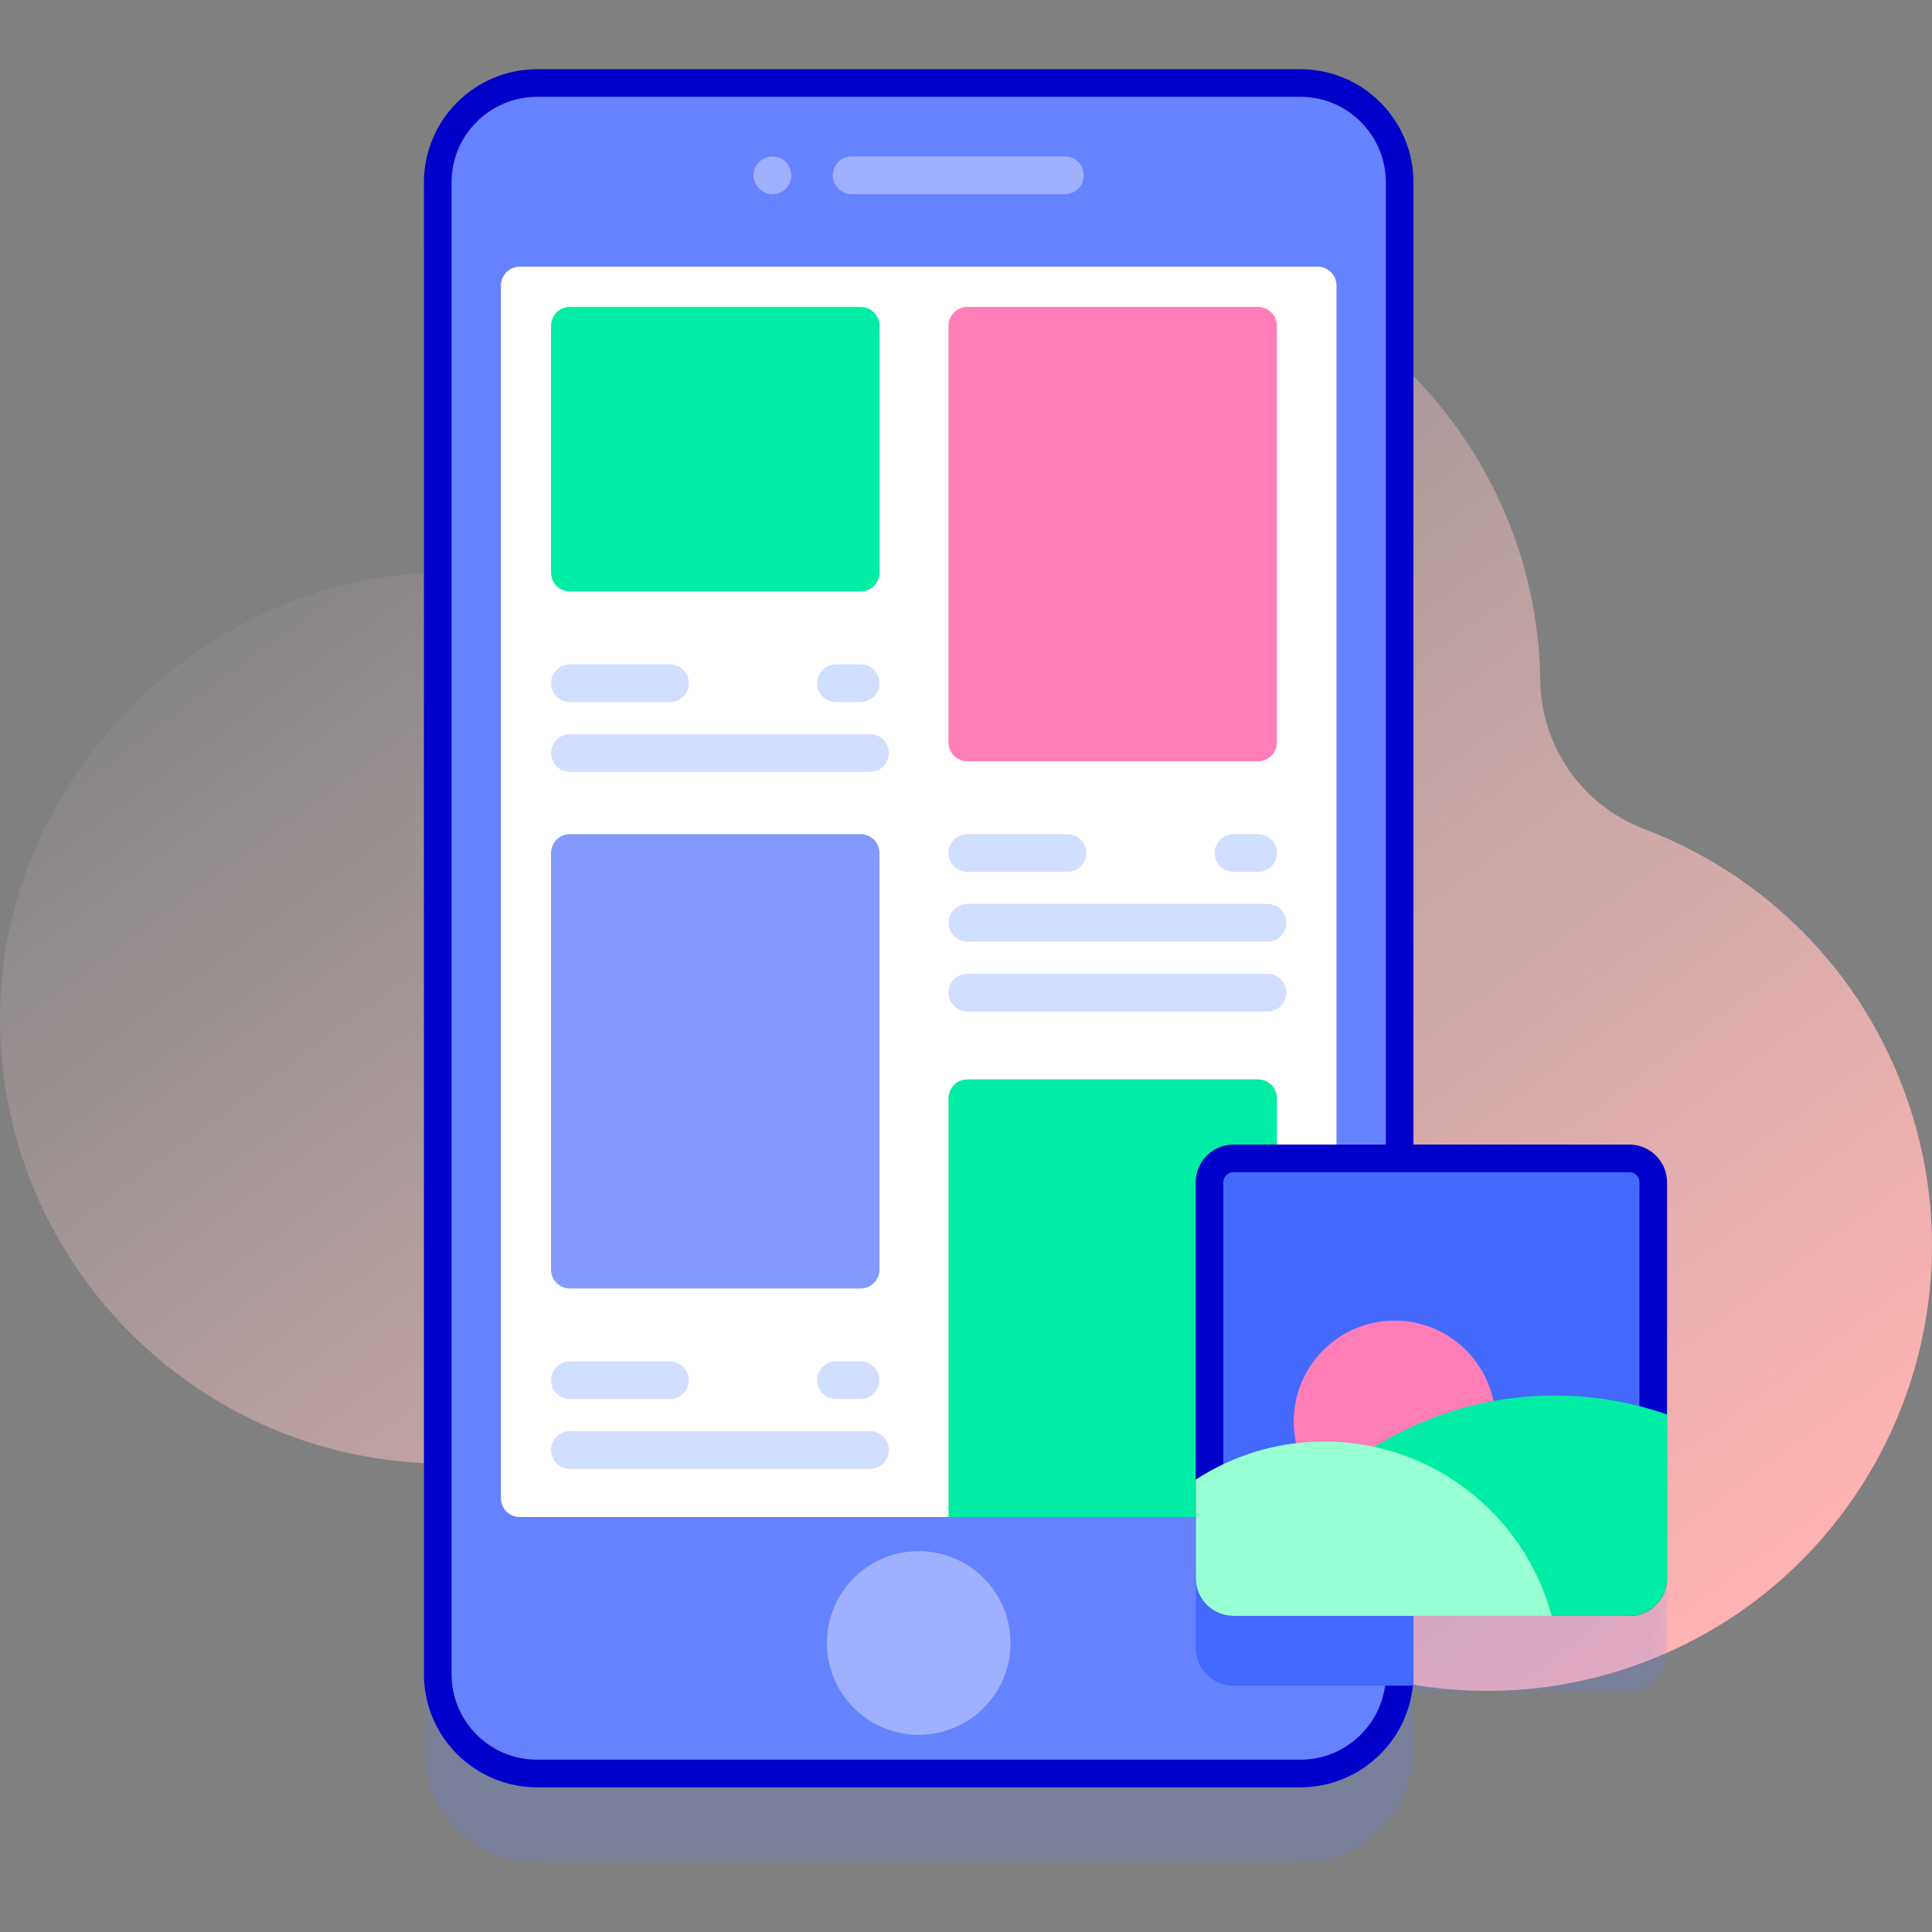 <?xml version="1.0" encoding="UTF-8"?>
<svg xmlns="http://www.w3.org/2000/svg" width="140" height="140" viewBox="0 0 140 140" fill="none">
  <rect x="0" y="0" width="140" height="140" fill="#808080" stroke="none"/>
  <g clip-path="url(#clip0_1291_37511)">
    <path d="M78.774 17.477C68.358 17.655 59.144 22.769 53.37 30.579C48.398 37.306 40.658 41.508 32.294 41.503C32.048 41.503 31.802 41.506 31.555 41.511C14.625 41.881 0.229 56.407 0.003 73.34C-0.237 91.368 14.304 106.058 32.277 106.058C46.208 106.058 58.076 97.232 62.597 84.867C63.781 81.632 67.287 79.898 70.605 80.828L70.729 80.863C73.764 81.701 75.776 84.592 75.527 87.731C75.195 91.937 75.686 96.277 77.113 100.527C82.724 117.243 100.953 126.417 117.716 120.947C134.864 115.351 144.07 96.834 138.257 79.822C135.023 70.358 127.828 63.372 119.157 60.079C114.664 58.373 111.679 54.102 111.614 49.298C111.612 49.193 111.61 49.087 111.607 48.982C111.2 31.509 96.743 17.472 79.331 17.472C79.145 17.472 78.96 17.473 78.774 17.477Z" fill="url(#paint0_linear_1291_37511)"></path>
    <mask id="mask0_1291_37511" style="mask-type:luminance" maskUnits="userSpaceOnUse" x="0" y="0" width="140" height="140">
      <path d="M0 0H140V140H0V0Z" fill="white"></path>
    </mask>
    <g mask="url(#mask0_1291_37511)">
      <mask id="mask1_1291_37511" style="mask-type:luminance" maskUnits="userSpaceOnUse" x="30" y="10" width="91" height="125">
        <path d="M30.721 10.484H120.801V134.985H30.721V10.484Z" fill="white"></path>
      </mask>
      <g mask="url(#mask1_1291_37511)">
        <g opacity="0.2">
          <path d="M118.066 88.409H102.426V18.687C102.426 14.156 98.753 10.484 94.222 10.484H38.924C34.393 10.484 30.721 14.156 30.721 18.687V126.782C30.721 131.313 34.393 134.985 38.924 134.985H94.222C98.753 134.985 102.426 131.313 102.426 126.782V122.562H118.066C119.577 122.562 120.801 121.338 120.801 119.828V91.143C120.801 89.633 119.577 88.409 118.066 88.409Z" fill="#6583FE"></path>
        </g>
      </g>
      <path d="M38.924 128.516H94.222C98.2 128.516 101.425 125.292 101.425 121.313V13.218C101.425 9.24 98.201 6.015 94.222 6.015H38.924C34.946 6.015 31.721 9.24 31.721 13.218V121.313C31.721 125.292 34.946 128.516 38.924 128.516Z" fill="#6583FE" stroke="#0000CB" stroke-width="2"></path>
      <path d="M102.426 87.998V121.313C102.426 121.598 102.412 121.876 102.385 122.152H89.38C87.871 122.152 86.646 120.928 86.646 119.418V90.732C86.646 89.222 87.871 87.998 89.38 87.998H102.426Z" fill="#4369FD"></path>
      <path d="M77.17 14.072H61.715C61.353 14.072 61.005 13.928 60.749 13.672C60.492 13.415 60.348 13.068 60.348 12.705C60.348 12.342 60.492 11.995 60.749 11.738C61.005 11.482 61.353 11.338 61.715 11.338H77.17C77.533 11.338 77.88 11.482 78.137 11.738C78.393 11.995 78.537 12.342 78.537 12.705C78.537 13.068 78.393 13.415 78.137 13.672C77.88 13.928 77.533 14.072 77.17 14.072Z" fill="#9FB0FE"></path>
      <path d="M57.343 12.705C57.343 13.068 57.199 13.415 56.943 13.672C56.686 13.928 56.339 14.072 55.976 14.072C55.613 14.072 55.266 13.928 55.009 13.672C54.753 13.415 54.609 13.068 54.609 12.705C54.609 12.342 54.753 11.995 55.009 11.738C55.266 11.482 55.613 11.338 55.976 11.338C56.339 11.338 56.686 11.482 56.943 11.738C57.199 11.995 57.343 12.342 57.343 12.705Z" fill="#9FB0FE"></path>
      <path d="M73.227 119.057C73.227 122.731 70.248 125.711 66.573 125.711C62.898 125.711 59.919 122.731 59.919 119.057C59.919 115.382 62.898 112.402 66.573 112.402C70.248 112.402 73.227 115.382 73.227 119.057Z" fill="#9FB0FE"></path>
      <path d="M95.48 109.929H37.666C37.304 109.929 36.956 109.785 36.7 109.529C36.443 109.273 36.299 108.925 36.299 108.562V20.69C36.299 20.328 36.443 19.98 36.7 19.724C36.956 19.467 37.304 19.323 37.666 19.323H95.48C95.843 19.323 96.19 19.467 96.447 19.724C96.703 19.98 96.847 20.328 96.847 20.69V108.562C96.847 108.925 96.703 109.273 96.447 109.529C96.19 109.785 95.843 109.929 95.48 109.929Z" fill="white"></path>
      <path d="M91.164 55.164H70.1C69.737 55.164 69.39 55.02 69.133 54.763C68.877 54.507 68.733 54.159 68.733 53.797V23.607C68.733 23.245 68.877 22.897 69.133 22.641C69.39 22.384 69.737 22.24 70.1 22.24H91.164C91.527 22.24 91.875 22.384 92.131 22.641C92.387 22.897 92.531 23.245 92.531 23.607V53.797C92.531 54.159 92.387 54.507 92.131 54.763C91.875 55.02 91.527 55.164 91.164 55.164Z" fill="#FF7EB8"></path>
      <path d="M77.352 63.179H70.1C69.737 63.179 69.39 63.035 69.133 62.779C68.877 62.522 68.733 62.175 68.733 61.812C68.733 61.449 68.877 61.102 69.133 60.845C69.39 60.589 69.737 60.445 70.1 60.445H77.352C77.714 60.445 78.062 60.589 78.318 60.845C78.575 61.102 78.719 61.449 78.719 61.812C78.719 62.175 78.575 62.522 78.318 62.779C78.062 63.035 77.714 63.179 77.352 63.179Z" fill="#D2DEFF"></path>
      <path d="M91.164 63.179H89.382C89.019 63.179 88.671 63.035 88.415 62.779C88.158 62.522 88.014 62.175 88.014 61.812C88.014 61.449 88.158 61.102 88.415 60.845C88.671 60.589 89.019 60.445 89.382 60.445H91.164C91.527 60.445 91.875 60.589 92.131 60.845C92.387 61.102 92.531 61.449 92.531 61.812C92.531 62.175 92.387 62.522 92.131 62.779C91.875 63.035 91.527 63.179 91.164 63.179Z" fill="#D2DEFF"></path>
      <path d="M91.848 68.238H70.1C69.737 68.238 69.39 68.094 69.133 67.837C68.877 67.581 68.733 67.233 68.733 66.871C68.733 66.508 68.877 66.16 69.133 65.904C69.39 65.647 69.737 65.503 70.1 65.503H91.848C92.21 65.503 92.558 65.647 92.815 65.904C93.071 66.16 93.215 66.508 93.215 66.871C93.215 67.233 93.071 67.581 92.815 67.837C92.558 68.094 92.21 68.238 91.848 68.238Z" fill="#D2DEFF"></path>
      <path d="M91.848 73.296H70.1C69.737 73.296 69.39 73.152 69.133 72.896C68.877 72.64 68.733 72.292 68.733 71.929C68.733 71.567 68.877 71.219 69.133 70.963C69.39 70.706 69.737 70.562 70.1 70.562H91.848C92.21 70.562 92.558 70.706 92.815 70.963C93.071 71.219 93.215 71.567 93.215 71.929C93.215 72.292 93.071 72.64 92.815 72.896C92.558 73.152 92.21 73.296 91.848 73.296Z" fill="#D2DEFF"></path>
      <path d="M62.363 42.859H41.298C40.936 42.859 40.588 42.715 40.332 42.459C40.075 42.202 39.931 41.855 39.931 41.492V23.607C39.931 23.245 40.075 22.897 40.332 22.64C40.588 22.384 40.936 22.24 41.298 22.24H62.363C62.725 22.24 63.073 22.384 63.329 22.64C63.586 22.897 63.73 23.245 63.73 23.607V41.492C63.73 41.855 63.586 42.202 63.329 42.459C63.073 42.715 62.725 42.859 62.363 42.859Z" fill="#01ECA5"></path>
      <path d="M48.55 50.874H41.298C40.936 50.874 40.588 50.73 40.331 50.474C40.075 50.218 39.931 49.87 39.931 49.507C39.931 49.145 40.075 48.797 40.331 48.541C40.588 48.284 40.936 48.14 41.298 48.14H48.55C48.912 48.14 49.26 48.284 49.517 48.541C49.773 48.797 49.917 49.145 49.917 49.507C49.917 49.87 49.773 50.218 49.517 50.474C49.26 50.73 48.912 50.874 48.55 50.874Z" fill="#D2DEFF"></path>
      <path d="M62.363 50.874H60.58C60.217 50.874 59.87 50.73 59.613 50.474C59.357 50.218 59.213 49.87 59.213 49.507C59.213 49.145 59.357 48.797 59.613 48.541C59.87 48.284 60.217 48.14 60.58 48.14H62.363C62.725 48.14 63.073 48.284 63.329 48.541C63.586 48.797 63.73 49.145 63.73 49.507C63.73 49.87 63.586 50.218 63.329 50.474C63.073 50.73 62.725 50.874 62.363 50.874Z" fill="#D2DEFF"></path>
      <path d="M63.046 55.933H41.298C40.936 55.933 40.588 55.789 40.332 55.533C40.075 55.276 39.931 54.928 39.931 54.566C39.931 54.203 40.075 53.856 40.332 53.599C40.588 53.343 40.936 53.199 41.298 53.199H63.046C63.409 53.199 63.757 53.343 64.013 53.599C64.269 53.856 64.413 54.203 64.413 54.566C64.413 54.928 64.269 55.276 64.013 55.533C63.757 55.789 63.409 55.933 63.046 55.933Z" fill="#D2DEFF"></path>
      <path d="M92.531 109.929H68.733V79.585C68.733 78.83 69.345 78.218 70.1 78.218H91.164C91.527 78.218 91.875 78.362 92.131 78.618C92.387 78.875 92.531 79.222 92.531 79.585V109.929Z" fill="#01ECA5"></path>
      <path d="M62.363 93.369H41.298C40.936 93.369 40.588 93.225 40.332 92.969C40.075 92.712 39.931 92.364 39.931 92.002V61.812C39.931 61.45 40.075 61.102 40.332 60.845C40.588 60.589 40.936 60.445 41.298 60.445H62.363C62.725 60.445 63.073 60.589 63.329 60.845C63.586 61.102 63.73 61.45 63.73 61.812V92.002C63.73 92.364 63.586 92.712 63.329 92.969C63.073 93.225 62.725 93.369 62.363 93.369Z" fill="#8399FE"></path>
      <path d="M48.55 101.384H41.298C40.936 101.384 40.588 101.24 40.331 100.984C40.075 100.727 39.931 100.379 39.931 100.017C39.931 99.654 40.075 99.306 40.331 99.05C40.588 98.794 40.936 98.65 41.298 98.65H48.55C48.912 98.65 49.26 98.794 49.517 99.05C49.773 99.306 49.917 99.654 49.917 100.017C49.917 100.379 49.773 100.727 49.517 100.984C49.26 101.24 48.912 101.384 48.55 101.384Z" fill="#D2DEFF"></path>
      <path d="M62.363 101.384H60.58C60.217 101.384 59.87 101.24 59.613 100.984C59.357 100.727 59.213 100.379 59.213 100.017C59.213 99.654 59.357 99.306 59.613 99.05C59.87 98.794 60.217 98.65 60.58 98.65H62.363C62.725 98.65 63.073 98.794 63.329 99.05C63.586 99.306 63.73 99.654 63.73 100.017C63.73 100.379 63.586 100.727 63.329 100.984C63.073 101.24 62.725 101.384 62.363 101.384Z" fill="#D2DEFF"></path>
      <path d="M63.046 106.443H41.298C40.936 106.443 40.588 106.299 40.332 106.042C40.075 105.786 39.931 105.438 39.931 105.075C39.931 104.713 40.075 104.365 40.332 104.109C40.588 103.852 40.936 103.708 41.298 103.708H63.046C63.409 103.708 63.757 103.852 64.013 104.109C64.269 104.365 64.413 104.713 64.413 105.075C64.413 105.438 64.269 105.786 64.013 106.042C63.757 106.299 63.409 106.443 63.046 106.443Z" fill="#D2DEFF"></path>
      <path d="M119.801 114.359V85.674C119.801 84.717 119.024 83.94 118.066 83.94H89.382C88.424 83.94 87.647 84.717 87.647 85.674V114.359C87.647 115.317 88.424 116.094 89.382 116.094H118.066C119.024 116.094 119.801 115.317 119.801 114.359Z" fill="#4369FD" stroke="#0000CB" stroke-width="2"></path>
      <path d="M108.374 103.008C108.374 107.047 105.099 110.321 101.061 110.321C97.021 110.321 93.747 107.047 93.747 103.008C93.747 98.969 97.021 95.695 101.061 95.695C105.099 95.695 108.374 98.969 108.374 103.008Z" fill="#FF7EB8"></path>
      <path d="M120.801 114.359V102.497C118.181 101.587 115.428 101.123 112.655 101.126C102.076 101.126 93.049 107.761 89.497 117.094H118.066C119.576 117.094 120.801 115.869 120.801 114.359Z" fill="#01ECA5"></path>
      <path d="M112.441 117.094H89.382C87.871 117.094 86.647 115.869 86.647 114.359V107.221C89.326 105.471 92.524 104.456 95.96 104.456C103.852 104.456 110.494 109.815 112.441 117.094Z" fill="#97FFD2"></path>
    </g>
  </g>
  <defs>
    <linearGradient id="paint0_linear_1291_37511" x1="8.69" y1="42.809" x2="85.133" y2="146.249" gradientUnits="userSpaceOnUse">
      <stop stop-color="#FFD8D8" stop-opacity="0"></stop>
      <stop offset="0.998" stop-color="#FFB2B2"></stop>
    </linearGradient>
    <clipPath id="clip0_1291_37511">
      <rect width="140" height="140" fill="white"></rect>
    </clipPath>
  </defs>
</svg>
